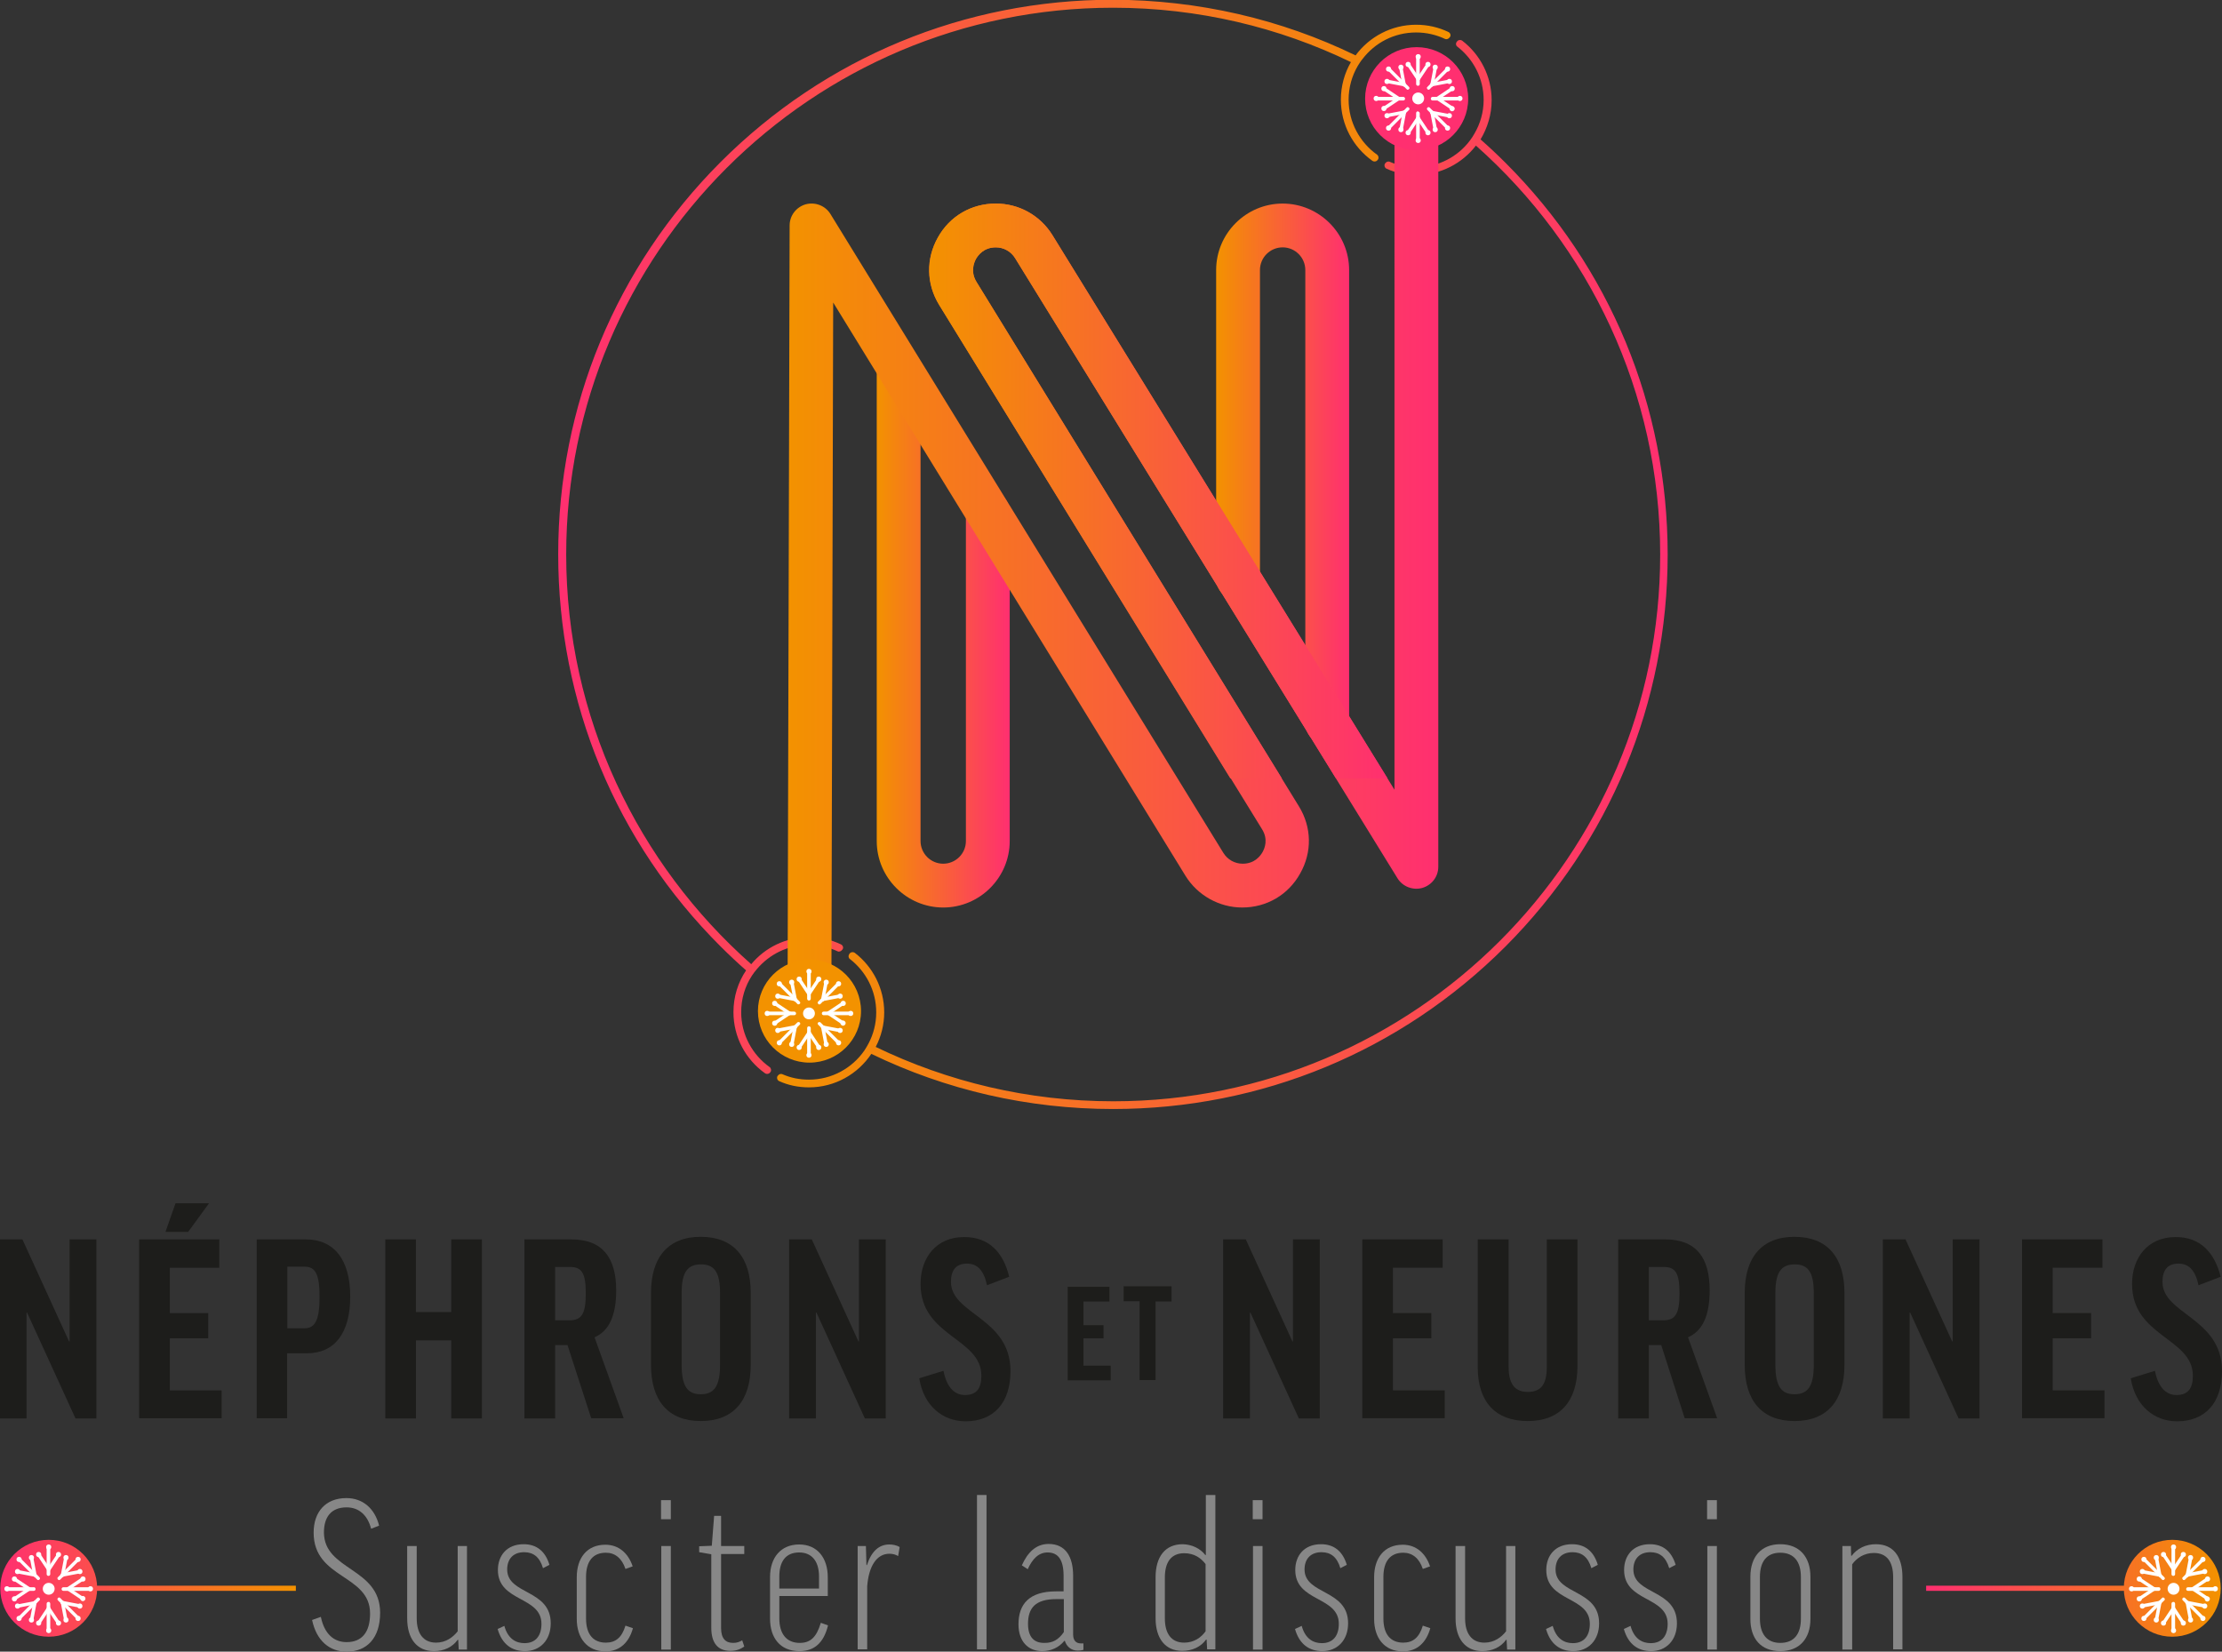 <?xml version="1.0" encoding="utf-8"?>
<!-- Generator: Adobe Illustrator 25.4.1, SVG Export Plug-In . SVG Version: 6.00 Build 0)  -->
<svg version="1.1" id="Layer_1" xmlns="http://www.w3.org/2000/svg" xmlns:xlink="http://www.w3.org/1999/xlink" x="0px" y="0px"
	 viewBox="0 0 862.2 641" style="enable-background:new 0 0 862.2 641;" xml:space="preserve">
<rect x="0" y="0" width="862.2" height="641" fill="#333333" stroke="none"/>
<style type="text/css">
	.st0{fill:#1D1D1B;}
	.st1{fill:#878787;}
	.st2{fill:url(#SVGID_1_);}
	.st3{fill:url(#SVGID_00000144333673629562073290000011911322608559294655_);}
	.st4{fill:url(#SVGID_00000069366045790244391010000009423247321911676072_);}
	.st5{fill:url(#SVGID_00000100341183150470109860000008449243725061623187_);}
	.st6{fill:url(#SVGID_00000102505628415959810030000012129524902506559374_);}
	.st7{fill:url(#SVGID_00000055693447840584905490000003210404829073956760_);}
	.st8{fill:#F39200;}
	.st9{fill:#FF2F70;}
	.st10{fill:#FFFFFF;}
	.st11{fill:url(#SVGID_00000173137167971037589550000004251453194480583559_);}
	.st12{fill:url(#SVGID_00000099639290312686852260000011294958064867246014_);}
	.st13{fill:url(#SVGID_00000038378385023194776020000016204472798514833306_);}
	.st14{fill:url(#SVGID_00000039831338459114485220000016365736430768069303_);}
</style>
<g>
	<path class="st0" d="M8.7,481l18.1,39.6H27V481h10.4v69.5h-8.1l-18.8-41.1h-0.2v41.1H0V481H8.7z"/>
	<path class="st0" d="M85.1,481v11H65.9v17.6h14.9v9.8H65.9v20.2H86v10.8H54V481H85.1z M81.1,467L73,478.1h-8.8l3.9-11.1H81.1z"/>
	<path class="st0" d="M135.9,503.2c0,14.1-6,22-16.8,22h-7.7v25.2H99.6V481h19C129.7,481,135.9,488.9,135.9,503.2z M111.5,515.5h6.7
		c4.1,0,5.8-3.3,5.8-12.2c0-9-1.7-11.7-5.8-11.7h-6.7V515.5z"/>
	<path class="st0" d="M161.4,481v28.2h13.7V481H187v69.5h-11.9v-30.3h-13.7v30.3h-11.9V481H161.4z"/>
	<path class="st0" d="M220.2,522h-4.8v28.5h-11.9V481h18.2c12.1,0,17.4,7.1,17.4,19.8c0,10-2.9,15.8-8.4,18.2l11.3,31.4h-12.6
		L220.2,522z M215.4,512.4h5.7c4.8,0,6.2-2.9,6.2-10.5c0-8.1-1.7-10.2-6.2-10.2h-5.7V512.4z"/>
	<path class="st0" d="M291.3,501.7v28c0,13.8-6.6,21.8-19.4,21.8c-12.7,0-19.3-8-19.3-21.8v-27.9c0-13.8,6.6-21.8,19.3-21.8
		C284.7,480,291.3,488,291.3,501.7z M279.4,501.8c0-8.2-2.3-11.1-7.4-11.1s-7.5,2.9-7.5,11v28c0,8.3,2.3,11.4,7.4,11.4
		c5.2,0,7.5-3.1,7.5-11.4V501.8z"/>
	<path class="st0" d="M315,481l18.1,39.6h0.2V481h10.4v69.5h-8.1l-18.8-41.1h-0.2v41.1h-10.4V481H315z"/>
	<path class="st0" d="M391.6,495.5l-8.6,3.3c-1.3-6-3.9-8.4-7.8-8.4c-4.2,0-6.2,2.5-6.2,7.1c0,12.6,23.1,13.9,23.1,34.6
		c0,12.5-6.7,19.5-17.4,19.5c-8.8,0-16.3-5.9-18-16.7l9.4-2.9c1.3,6.9,4.7,9.4,8.3,9.4c4.4,0,6.4-2.4,6.4-7.5
		c0-14.7-23.6-15.1-23.6-35.6c0-10.3,6.2-18.2,16.8-18.2C383.8,480,389.3,486.1,391.6,495.5z"/>
	<path class="st0" d="M430.5,499.3v5.8h-10.1v9.2h7.8v5.1h-7.8v10.6H431v5.7h-16.7v-36.3H430.5z"/>
	<path class="st0" d="M454.6,499.3v5.8h-6.2v30.5h-6.2V505H436v-5.8H454.6z"/>
	<path class="st0" d="M483.4,481l18.1,39.6h0.2V481h10.4v69.5h-8.1l-18.8-41.1h-0.2v41.1h-10.4V481H483.4z"/>
	<path class="st0" d="M559.8,481v11h-19.3v17.6h14.9v9.8h-14.9v20.2h20.1v10.8h-32V481H559.8z"/>
	<path class="st0" d="M612.1,481v49.1c0,13.9-6.9,21.4-19.3,21.4s-19.4-7.3-19.4-20.9V481h12v49.6c0,7.2,3,9.6,7.4,9.6
		c4.8,0,7.4-2.5,7.4-9.6V481H612.1z"/>
	<path class="st0" d="M644.6,522h-4.8v28.5h-11.9V481h18.2c12.1,0,17.3,7.1,17.3,19.8c0,10-2.9,15.8-8.4,18.2l11.3,31.4h-12.6
		L644.6,522z M639.8,512.4h5.7c4.8,0,6.2-2.9,6.2-10.5c0-8.1-1.7-10.2-6.2-10.2h-5.7V512.4z"/>
	<path class="st0" d="M715.7,501.7v28c0,13.8-6.6,21.8-19.4,21.8c-12.7,0-19.3-8-19.3-21.8v-27.9c0-13.8,6.6-21.8,19.3-21.8
		C709.1,480,715.7,488,715.7,501.7z M703.8,501.8c0-8.2-2.3-11.1-7.4-11.1s-7.5,2.9-7.5,11v28c0,8.3,2.3,11.4,7.4,11.4
		c5.2,0,7.5-3.1,7.5-11.4V501.8z"/>
	<path class="st0" d="M739.4,481l18.1,39.6h0.2V481h10.4v69.5h-8.1l-18.8-41.1h-0.2v41.1h-10.4V481H739.4z"/>
	<path class="st0" d="M815.8,481v11h-19.3v17.6h14.9v9.8h-14.9v20.2h20.1v10.8h-32V481H815.8z"/>
	<path class="st0" d="M861.7,495.5l-8.6,3.3c-1.3-6-3.9-8.4-7.8-8.4c-4.2,0-6.2,2.5-6.2,7.1c0,12.6,23.1,13.9,23.1,34.6
		c0,12.5-6.7,19.5-17.4,19.5c-8.8,0-16.3-5.9-18-16.7l9.4-2.9c1.3,6.9,4.7,9.4,8.3,9.4c4.4,0,6.4-2.4,6.4-7.5
		c0-14.7-23.6-15.1-23.6-35.6c0-10.3,6.2-18.2,16.8-18.2C853.8,480,859.3,486.1,861.7,495.5z"/>
</g>
<g>
	<path class="st1" d="M147.1,592.1l-3.1,1.2c-1.3-5.1-4.6-8.3-9.5-8.3c-6.2,0-8.8,4-8.8,9.7c0,14.9,21.8,13.6,21.8,31.2
		c0,9.8-5.1,15.1-13,15.1c-6.6,0-11.7-4.2-13.4-12.3l3.4-1.2c1.4,6.7,5.1,9.8,10,9.8c5.9,0,9.1-3.8,9.1-11.1
		c0-15.3-21.9-13.3-21.9-31.4c0-8,4.6-13.4,12.7-13.4C140.9,581.4,145.5,585.6,147.1,592.1z"/>
	<path class="st1" d="M177.6,600h3.6v40.2H178l-0.2-3.8h-0.2c-2,2.8-5.3,4.4-9.2,4.4c-6.7,0-10.4-4.9-10.4-12.7V600h3.7v28.1
		c0,5.9,2.6,9.4,7.5,9.4c3.8,0,6.6-2.1,8.4-4.4V600z"/>
	<path class="st1" d="M210.7,608.6c-1.3-4.4-3.8-6.2-7.3-6.2c-4.4,0-6.6,2.8-6.6,6.7c0,9.9,16.9,7.6,16.9,20.9
		c0,6.6-4.2,10.8-10,10.8c-5,0-8.9-2.6-10.6-8.6l2.6-1.2c1.4,5.1,4.6,6.7,7.8,6.7c4.4,0,6.6-2.9,6.6-7.5c0-10.8-16.9-8.4-16.9-20.9
		c0-5.5,3.4-10,10-10c5,0,8.4,2.7,10,8L210.7,608.6z"/>
	<path class="st1" d="M242.7,608.9c-1.4-4.2-4.1-6.3-7.6-6.3c-5,0-7.7,3.3-7.7,9.4v16.1c0,6.2,2.8,9.4,7.7,9.4c3.8,0,6.2-2,7.6-6.6
		l2.9,1c-1.5,5.4-5,9-10.6,9c-7.3,0-11.2-5.3-11.2-12.6v-16.2c0-7.4,3.9-12.6,11.1-12.6c5.2,0,8.9,3.3,10.6,8.4L242.7,608.9z"/>
	<path class="st1" d="M260.3,582.2v7.4h-3.8v-7.4H260.3z M260.3,600v40.2h-3.7V600H260.3z"/>
	<path class="st1" d="M288.8,603.1h-9v28.7c0,4.2,1.8,5.8,4.7,5.8c1.4,0,2.5-0.4,3.5-1l0.8,2.4c-1.4,1-3,1.7-5.4,1.7
		c-4.9,0-7.4-3.1-7.4-9v-28.5l-4.7-0.8v-2.3l4.9-0.2l0.9-11.6h2.7V600h9V603.1z"/>
	<path class="st1" d="M302.4,619.4v8.7c0,6.1,2.9,9.5,7.9,9.5c4.1,0,6.5-2.1,8.2-7.8l2.8,1c-1.7,6.9-5.4,10-11.1,10
		c-7.5,0-11.4-5.2-11.4-12.6v-16.2c0-7.5,4.2-12.6,11.3-12.6s11.1,5.3,11.1,12.7v7.3H302.4z M302.4,616.5h15.4v-4.7
		c0-5.9-2.8-9.3-7.7-9.3c-5.2,0-7.7,3.5-7.7,9.3V616.5z"/>
	<path class="st1" d="M348.5,603.9c-1-0.6-2.1-0.9-3.4-0.9c-4.9,0-8,4.8-8.6,12.6v24.5h-3.7V600h3.2l0.2,7.4h0.2
		c1.8-5.5,4.8-8,8.7-8c1.3,0,2.9,0.3,4,1L348.5,603.9z"/>
	<path class="st1" d="M382.8,580.2v59.9h-3.7v-59.9H382.8z"/>
	<path class="st1" d="M396.5,607.5c2.2-4.9,5.4-8.3,10.4-8.3c6.6,0,9.5,5,9.5,12.3v22.8c0,2.2,1,3.5,3,3.5h1v2.5
		c-0.6,0.2-1.4,0.3-2.2,0.3c-2.6,0-4.4-1.7-5-3.8h-0.2c-2.2,2.7-5.3,4-8.6,4c-5.5,0-9.2-3.8-9.2-10.4c0-7.9,4.2-12.8,14.6-12.8h2.9
		v-6.1c0-6.1-2.1-9-6.2-9c-3.5,0-5.9,2.5-7.7,6.5L396.5,607.5z M412.8,633.4v-12.8h-2.9c-8.2,0-11,3.5-11,9.6c0,5.3,2.5,7.4,6.2,7.4
		C408.5,637.7,410.8,636.3,412.8,633.4z"/>
	<path class="st1" d="M467.7,603.5h0.2v-23.3h3.7v59.9h-3.2l-0.2-3.8h-0.2c-2,2.8-5.3,4.4-9.3,4.4c-6.6,0-10.3-4.9-10.3-12.7v-15.9
		c0-7.9,3.7-12.8,10.5-12.8C462.5,599.4,465.7,600.9,467.7,603.5z M467.8,607c-1.8-2.3-4.3-4.2-8.3-4.2c-5,0-7.5,3.4-7.5,9.4v15.9
		c0,5.9,2.5,9.4,7.5,9.4c3.8,0,6.6-2,8.3-4.4V607z"/>
	<path class="st1" d="M489.9,582.2v7.4h-3.8v-7.4H489.9z M489.9,600v40.2h-3.7V600H489.9z"/>
	<path class="st1" d="M520.1,608.6c-1.3-4.4-3.8-6.2-7.3-6.2c-4.4,0-6.6,2.8-6.6,6.7c0,9.9,16.9,7.6,16.9,20.9
		c0,6.6-4.2,10.8-10,10.8c-5,0-8.9-2.6-10.6-8.6l2.6-1.2c1.4,5.1,4.6,6.7,7.8,6.7c4.4,0,6.6-2.9,6.6-7.5c0-10.8-16.9-8.4-16.9-20.9
		c0-5.5,3.4-10,10-10c5,0,8.4,2.7,10,8L520.1,608.6z"/>
	<path class="st1" d="M552.1,608.9c-1.4-4.2-4.1-6.3-7.6-6.3c-5,0-7.7,3.3-7.7,9.4v16.1c0,6.2,2.8,9.4,7.7,9.4c3.8,0,6.2-2,7.6-6.6
		l2.9,1c-1.5,5.4-5,9-10.6,9c-7.3,0-11.2-5.3-11.2-12.6v-16.2c0-7.4,3.9-12.6,11.1-12.6c5.2,0,8.9,3.3,10.6,8.4L552.1,608.9z"/>
	<path class="st1" d="M584.4,600h3.6v40.2h-3.2l-0.2-3.8h-0.2c-2,2.8-5.3,4.4-9.2,4.4c-6.7,0-10.4-4.9-10.4-12.7V600h3.7v28.1
		c0,5.9,2.6,9.4,7.5,9.4c3.8,0,6.6-2.1,8.4-4.4V600z"/>
	<path class="st1" d="M617.5,608.6c-1.3-4.4-3.8-6.2-7.3-6.2c-4.4,0-6.6,2.8-6.6,6.7c0,9.9,16.9,7.6,16.9,20.9
		c0,6.6-4.2,10.8-10,10.8c-5,0-8.9-2.6-10.6-8.6l2.6-1.2c1.4,5.1,4.6,6.7,7.8,6.7c4.4,0,6.6-2.9,6.6-7.5c0-10.8-16.9-8.4-16.9-20.9
		c0-5.5,3.4-10,10-10c5,0,8.4,2.7,10,8L617.5,608.6z"/>
	<path class="st1" d="M647.7,608.6c-1.3-4.4-3.8-6.2-7.3-6.2c-4.4,0-6.6,2.8-6.6,6.7c0,9.9,16.9,7.6,16.9,20.9
		c0,6.6-4.2,10.8-10,10.8c-5,0-8.9-2.6-10.6-8.6l2.6-1.2c1.4,5.1,4.6,6.7,7.8,6.7c4.4,0,6.6-2.9,6.6-7.5c0-10.8-16.9-8.4-16.9-20.9
		c0-5.5,3.4-10,10-10c5,0,8.4,2.7,10,8L647.7,608.6z"/>
	<path class="st1" d="M666.2,582.2v7.4h-3.8v-7.4H666.2z M666.2,600v40.2h-3.7V600H666.2z"/>
	<path class="st1" d="M702.5,628.3c0,7.6-4.2,12.5-11.7,12.5c-7.5,0-11.6-4.8-11.6-12.5v-16.4c0-7.6,4.1-12.6,11.6-12.6
		c7.5,0,11.7,5,11.7,12.6V628.3z M682.9,628.2c0,5.8,2.6,9.4,7.9,9.4c5.4,0,8-3.5,8-9.4V612c0-5.8-2.6-9.4-8-9.4
		c-5.4,0-7.9,3.6-7.9,9.4V628.2z"/>
	<path class="st1" d="M718.6,640.2h-3.7V600h3.3l0.1,3.8h0.2c2.1-2.8,5.4-4.5,9.4-4.5c6.7,0,10.3,4.7,10.3,12.7v28.1h-3.6v-28
		c0-6.2-2.6-9.4-7.5-9.4c-3.8,0-6.7,2-8.4,4.4V640.2z"/>
</g>
<g>
	<linearGradient id="SVGID_1_" gradientUnits="userSpaceOnUse" x1="301.477" y1="222.887" x2="647.106" y2="222.887">
		<stop  offset="0" style="stop-color:#F39200"/>
		<stop  offset="1" style="stop-color:#FF2F70"/>
	</linearGradient>
	<path class="st2" d="M647.1,215.2c0,57.5-22.4,111.5-63,152.2c-40.6,40.6-94.7,63-152.2,63c-33,0-64.9-7.4-93.8-21.4
		c-5.2,7.8-14.1,13-24.2,13c-4.1,0-8-0.8-11.5-2.4c-0.8-0.3-1.1-1.3-0.7-2l0.1-0.1c0.4-0.6,1.1-0.9,1.8-0.6
		c3.2,1.4,6.6,2.1,10.3,2.1c8.9,0,16.8-4.5,21.5-11.3c0.6-0.9,1.1-1.8,1.6-2.7c1.9-3.6,3-7.7,3-12.1c0-8.4-4-15.9-10.2-20.7
		c-0.6-0.4-0.7-1.2-0.3-1.9l0.1-0.1c0.4-0.7,1.4-0.9,2.1-0.4c6.9,5.3,11.4,13.7,11.4,23.1c0,4.8-1.2,9.4-3.3,13.4
		c27.9,13.5,59.2,21.1,92.2,21.1c117,0,212.2-95.2,212.2-212.2c0-63.1-27.7-119.8-71.5-158.7c-5.3,6.9-13.7,11.4-23.1,11.4
		c-4.1,0-8-0.8-11.5-2.4c-0.8-0.3-1.1-1.3-0.7-2l0.1-0.1c0.4-0.6,1.1-0.9,1.8-0.6c3.2,1.4,6.6,2.1,10.3,2.1
		c8.5,0,16.1-4.1,20.8-10.4c0.6-0.8,1.2-1.7,1.7-2.6c2.3-3.9,3.6-8.4,3.6-13.1c0-8.4-4-15.9-10.2-20.7c-0.6-0.4-0.7-1.2-0.3-1.8
		l0.1-0.1c0.4-0.7,1.4-0.9,2.1-0.4c6.9,5.3,11.4,13.7,11.4,23.1c0,5.5-1.6,10.7-4.3,15.2c3.3,2.9,6.6,6,9.7,9.1
		C624.7,103.7,647.1,157.7,647.1,215.2z"/>
	
		<linearGradient id="SVGID_00000054250259590152277780000005555061607314489753_" gradientUnits="userSpaceOnUse" x1="216.696" y1="208.432" x2="562.826" y2="208.432">
		<stop  offset="0" style="stop-color:#FF2F70"/>
		<stop  offset="1" style="stop-color:#F39200"/>
	</linearGradient>
	<path style="fill:url(#SVGID_00000054250259590152277780000005555061607314489753_);" d="M562.6,14.4l-0.1,0.1
		c-0.4,0.6-1.2,0.9-1.8,0.6c-3.4-1.6-7.2-2.5-11.2-2.5c-8.5,0-16,4-20.8,10.3c-0.7,0.8-1.2,1.7-1.8,2.6c-2.3,3.9-3.6,8.4-3.6,13.2
		c0,8.8,4.4,16.6,11,21.3c0.6,0.4,0.8,1.3,0.4,1.9l-0.1,0.1c-0.4,0.7-1.4,0.9-2.1,0.4c-7.4-5.3-12.2-13.9-12.2-23.7
		c0-5.3,1.4-10.3,3.9-14.6C496.3,10.6,465,3,431.9,3c-117,0-212.2,95.2-212.2,212.2c0,63.2,27.8,120.1,71.8,159
		c5.3-6.4,13.4-10.5,22.3-10.5c4.5,0,8.7,1,12.5,2.8c0.8,0.4,1.1,1.3,0.6,2l-0.1,0.1c-0.4,0.6-1.2,0.9-1.8,0.6
		c-3.4-1.6-7.2-2.5-11.2-2.5c-8.1,0-15.3,3.7-20.1,9.4c-0.7,0.8-1.3,1.6-1.9,2.5c-2.7,4.1-4.2,9-4.2,14.2c0,8.8,4.4,16.6,11,21.3
		c0.6,0.4,0.8,1.3,0.4,1.9l-0.1,0.1c-0.4,0.7-1.4,0.9-2.1,0.4c-7.4-5.3-12.2-13.9-12.2-23.7c0-6,1.8-11.6,4.9-16.2
		c-3.4-3-6.7-6.1-9.9-9.3c-40.7-40.6-63-94.7-63-152.2c0-57.5,22.4-111.5,63-152.2c40.6-40.6,94.7-63,152.2-63
		C465,0,497,7.4,526,21.5c5.3-7.2,13.9-11.9,23.5-11.9c4.5,0,8.7,1,12.5,2.8C562.8,12.8,563.1,13.7,562.6,14.4z"/>
	
		<linearGradient id="SVGID_00000104696628110193722120000008682924236545089194_" gradientUnits="userSpaceOnUse" x1="340.169" y1="243.869" x2="391.784" y2="243.869">
		<stop  offset="0" style="stop-color:#F39200"/>
		<stop  offset="1" style="stop-color:#FF2F70"/>
	</linearGradient>
	<path style="fill:url(#SVGID_00000104696628110193722120000008682924236545089194_);" d="M366,352.2c-14.2,0-25.8-11.6-25.8-25.8
		V144c0-4.7,3.8-8.5,8.5-8.5c4.7,0,8.5,3.8,8.5,8.5v182.4c0,4.8,3.9,8.8,8.8,8.8c4.8,0,8.8-3.9,8.8-8.8V198.8c0-4.7,3.8-8.5,8.5-8.5
		c4.7,0,8.5,3.8,8.5,8.5v127.6C391.8,340.6,380.2,352.2,366,352.2z"/>
	
		<linearGradient id="SVGID_00000082363274831646081340000000638965279030064523_" gradientUnits="userSpaceOnUse" x1="471.941" y1="184.043" x2="523.555" y2="184.043">
		<stop  offset="0" style="stop-color:#F39200"/>
		<stop  offset="1" style="stop-color:#FF2F70"/>
	</linearGradient>
	<path style="fill:url(#SVGID_00000082363274831646081340000000638965279030064523_);" d="M515,289.1c-4.7,0-8.5-3.8-8.5-8.5V104.8
		c0-4.8-3.9-8.8-8.8-8.8c-4.8,0-8.8,3.9-8.8,8.8v119.7c0,4.7-3.8,8.5-8.5,8.5c-4.7,0-8.5-3.8-8.5-8.5V104.8
		c0-14.2,11.6-25.8,25.8-25.8c14.2,0,25.8,11.6,25.8,25.8v175.8C523.6,285.3,519.7,289.1,515,289.1z"/>
	
		<linearGradient id="SVGID_00000067207128060890241330000004014899630455876483_" gradientUnits="userSpaceOnUse" x1="305.598" y1="214.912" x2="558.151" y2="214.912">
		<stop  offset="0" style="stop-color:#F39200"/>
		<stop  offset="1" style="stop-color:#FF2F70"/>
	</linearGradient>
	<path style="fill:url(#SVGID_00000067207128060890241330000004014899630455876483_);" d="M549.6,34.8c4.7,0,8.5,3.8,8.5,8.5v293.1
		c0,3.8-2.5,7.1-6.2,8.2c-3.7,1-7.6-0.5-9.6-3.7L393.9,100.2c-1.6-2.6-4.4-4.2-7.5-4.2c-4.7,0-6.9,3.1-7.7,4.5
		c-0.8,1.4-2.3,4.9,0.2,8.9l125.1,203.5c5,8.1,5.2,17.8,0.5,26.1c-4.6,8.3-13,13.2-22.5,13.2c-8.9,0-17.3-4.7-22-12.3L323.3,117.4
		l-0.7,269.1c0,4.7-3.8,8.5-8.5,8.5h0c-4.7,0-8.5-3.8-8.5-8.5l0.8-299c0-3.8,2.5-7.1,6.2-8.2c3.7-1,7.6,0.5,9.6,3.7l152.5,248
		c1.6,2.6,4.4,4.2,7.5,4.2c4.7,0,6.9-3.1,7.7-4.5c0.8-1.4,2.3-4.9-0.2-8.9L364.4,118.3c-5-8.1-5.2-17.8-0.5-26.1
		c4.6-8.3,13-13.2,22.5-13.2c9,0,17.2,4.6,22,12.3l132.7,215.2V43.4C541.1,38.7,544.9,34.8,549.6,34.8L549.6,34.8z"/>
	
		<linearGradient id="SVGID_00000080900048390148842820000000421325534873077168_" gradientUnits="userSpaceOnUse" x1="360.552" y1="190.527" x2="538.44" y2="190.527">
		<stop  offset="0" style="stop-color:#F39200"/>
		<stop  offset="1" style="stop-color:#FF2F70"/>
	</linearGradient>
	<path style="fill:url(#SVGID_00000080900048390148842820000000421325534873077168_);" d="M477.4,302.1h20L378.9,109.4
		c-2.4-4-0.9-7.5-0.2-8.9c0.8-1.4,3-4.5,7.7-4.5c3.1,0,5.9,1.6,7.5,4.2l124.5,201.9h20l-130-210.8c-4.7-7.7-13-12.3-22-12.3
		c-9.5,0-17.9,4.9-22.5,13.2c-4.6,8.3-4.4,18,0.5,26.1L477.4,302.1z"/>
	<circle class="st8" cx="314.1" cy="392.4" r="20"/>
	<circle class="st9" cx="549.7" cy="38.3" r="20"/>
	<g>
		<circle class="st10" cx="550.3" cy="38.2" r="2.3"/>
	</g>
	<g>
		<g>
			<g>
				<path class="st10" d="M545.4,43.1c0.2,0.2,0.2,0.4,0.2,0.6l-1.3,6.8c-0.1,0.4-0.4,0.6-0.8,0.5c-0.4-0.1-0.6-0.4-0.5-0.8l1.3-6.8
					c0.1-0.4,0.4-0.6,0.8-0.5C545.2,43,545.3,43,545.4,43.1z"/>
			</g>
			<g>
				<path class="st10" d="M545.4,43.1c0.1,0.1,0.2,0.2,0.2,0.3c0.1,0.4-0.2,0.7-0.5,0.8l-6.8,1.3c-0.4,0.1-0.7-0.2-0.8-0.5
					c-0.1-0.4,0.2-0.7,0.5-0.8l6.8-1.3C545,42.9,545.2,43,545.4,43.1z"/>
			</g>
		</g>
		<g>
			<path class="st10" d="M546.7,41.8c0.3,0.3,0.3,0.7,0,0.9l-7.4,7.4c-0.3,0.3-0.7,0.3-0.9,0c-0.3-0.3-0.3-0.7,0-0.9l7.4-7.4
				C546,41.5,546.4,41.5,546.7,41.8z"/>
		</g>
		<g>
			<circle class="st10" cx="538.2" cy="44.9" r="1"/>
		</g>
		<g>
			<circle class="st10" cx="543.6" cy="50.3" r="1"/>
		</g>
		<g>
			<circle class="st10" cx="538.8" cy="49.7" r="1"/>
		</g>
		<g>
			<g>
				<g>
					<path class="st10" d="M543.2,37.8c0,0,0.1,0.1,0.1,0.1c0.2,0.3,0.1,0.7-0.2,0.9l-5.7,3.8c-0.3,0.2-0.7,0.1-0.9-0.2
						c-0.2-0.3-0.1-0.7,0.2-0.9l5.7-3.8C542.6,37.5,543,37.6,543.2,37.8z"/>
				</g>
				<g>
					<path class="st10" d="M543.2,37.8c0.2,0.2,0.3,0.6,0.1,0.8c-0.2,0.3-0.6,0.4-0.9,0.2l-5.7-3.8c-0.3-0.2-0.4-0.6-0.2-0.9
						s0.6-0.4,0.9-0.2l5.7,3.8C543.1,37.7,543.1,37.7,543.2,37.8z"/>
				</g>
			</g>
			<g>
				<path class="st10" d="M545,37.8c0.1,0.1,0.2,0.3,0.2,0.5c0,0.4-0.3,0.7-0.7,0.7l-10.5,0c-0.4,0-0.7-0.3-0.7-0.7
					c0-0.4,0.3-0.7,0.7-0.7l10.5,0C544.7,37.6,544.9,37.7,545,37.8z"/>
			</g>
			<g>
				<circle class="st10" cx="537" cy="34.4" r="1"/>
			</g>
			<g>
				<circle class="st10" cx="537" cy="42.1" r="1"/>
			</g>
			<g>
				<circle class="st10" cx="534" cy="38.2" r="1"/>
			</g>
		</g>
		<g>
			<g>
				<g>
					<path class="st10" d="M545.4,32.4c0.2,0.2,0.2,0.4,0.2,0.6c-0.1,0.4-0.4,0.6-0.8,0.5l-6.8-1.3c-0.4-0.1-0.6-0.4-0.5-0.8
						c0.1-0.4,0.4-0.6,0.8-0.5l6.8,1.3C545.2,32.3,545.3,32.3,545.4,32.4z"/>
				</g>
				<g>
					<path class="st10" d="M544,25.7c0.1,0.1,0.2,0.2,0.2,0.3l1.3,6.8c0.1,0.4-0.2,0.7-0.5,0.8c-0.4,0.1-0.7-0.2-0.8-0.5l-1.3-6.8
						c-0.1-0.4,0.2-0.7,0.5-0.8C543.7,25.4,543.9,25.5,544,25.7z"/>
				</g>
			</g>
			<g>
				<path class="st10" d="M539.3,26.3l7.4,7.4c0.3,0.3,0.3,0.7,0,0.9c-0.3,0.3-0.7,0.3-0.9,0l-7.4-7.4c-0.3-0.3-0.3-0.7,0-0.9
					C538.6,26.1,539,26.1,539.3,26.3z"/>
			</g>
			<g>
				<circle class="st10" cx="543.6" cy="26.1" r="1"/>
			</g>
			<g>
				<circle class="st10" cx="538.2" cy="31.6" r="1"/>
			</g>
			<g>
				<circle class="st10" cx="538.8" cy="26.8" r="1"/>
			</g>
		</g>
		<g>
			<g>
				<g>
					<path class="st10" d="M546.9,24.5c0,0,0.1,0.1,0.1,0.1l3.8,5.7c0.2,0.3,0.1,0.7-0.2,0.9c-0.3,0.2-0.7,0.1-0.9-0.2l-3.8-5.7
						c-0.2-0.3-0.1-0.7,0.2-0.9C546.3,24.2,546.7,24.3,546.9,24.5z"/>
				</g>
				<g>
					<path class="st10" d="M554.6,24.5c0.2,0.2,0.3,0.6,0.1,0.8l-3.8,5.7c-0.2,0.3-0.6,0.4-0.9,0.2c-0.3-0.2-0.4-0.6-0.2-0.9
						l3.8-5.7c0.2-0.3,0.6-0.4,0.9-0.2C554.5,24.4,554.5,24.5,554.6,24.5z"/>
				</g>
			</g>
			<g>
				<path class="st10" d="M550.7,21.6c0.1,0.1,0.2,0.3,0.2,0.5v10.5c0,0.4-0.3,0.7-0.7,0.7c-0.4,0-0.7-0.3-0.7-0.7V22
					c0-0.4,0.3-0.7,0.7-0.7C550.4,21.4,550.6,21.4,550.7,21.6z"/>
			</g>
			<g>
				<circle class="st10" cx="554.1" cy="25" r="1"/>
			</g>
			<g>
				<circle class="st10" cx="546.4" cy="25" r="1"/>
			</g>
			<g>
				<circle class="st10" cx="550.3" cy="22" r="1"/>
			</g>
		</g>
		<g>
			<g>
				<g>
					<path class="st10" d="M557.4,25.7c0.2,0.2,0.2,0.4,0.2,0.6l-1.3,6.8c-0.1,0.4-0.4,0.6-0.8,0.5c-0.4-0.1-0.6-0.4-0.5-0.8
						l1.3-6.8c0.1-0.4,0.4-0.6,0.8-0.5C557.2,25.5,557.3,25.6,557.4,25.7z"/>
				</g>
				<g>
					<path class="st10" d="M562.8,31.1c0.1,0.1,0.2,0.2,0.2,0.3c0.1,0.4-0.2,0.7-0.5,0.8l-6.8,1.3c-0.4,0.1-0.7-0.2-0.8-0.5
						c-0.1-0.4,0.2-0.7,0.5-0.8l6.8-1.3C562.4,30.9,562.7,30.9,562.8,31.1z"/>
				</g>
			</g>
			<g>
				<path class="st10" d="M562.2,26.3c0.3,0.3,0.3,0.7,0,0.9l-7.4,7.4c-0.3,0.3-0.7,0.3-0.9,0c-0.3-0.3-0.3-0.7,0-0.9l7.4-7.4
					C561.5,26.1,561.9,26.1,562.2,26.3z"/>
			</g>
			<g>
				<circle class="st10" cx="562.4" cy="31.6" r="1"/>
			</g>
			<g>
				<circle class="st10" cx="556.9" cy="26.1" r="1"/>
			</g>
			<g>
				<circle class="st10" cx="561.7" cy="26.8" r="1"/>
			</g>
		</g>
		<g>
			<g>
				<g>
					<path class="st10" d="M564,33.9c0,0,0.1,0.1,0.1,0.1c0.2,0.3,0.1,0.7-0.2,0.9l-5.7,3.8c-0.3,0.2-0.7,0.1-0.9-0.2
						c-0.2-0.3-0.1-0.7,0.2-0.9l5.7-3.8C563.4,33.7,563.8,33.7,564,33.9z"/>
				</g>
				<g>
					<path class="st10" d="M564,41.6c0.2,0.2,0.3,0.6,0.1,0.8c-0.2,0.3-0.6,0.4-0.9,0.2l-5.7-3.8c-0.3-0.2-0.4-0.6-0.2-0.9
						c0.2-0.3,0.6-0.4,0.9-0.2l5.7,3.8C563.9,41.5,564,41.6,564,41.6z"/>
				</g>
			</g>
			<g>
				<path class="st10" d="M566.9,37.8c0.1,0.1,0.2,0.3,0.2,0.5c0,0.4-0.3,0.7-0.7,0.7l-10.5,0c-0.4,0-0.7-0.3-0.7-0.7
					c0-0.4,0.3-0.7,0.7-0.7l10.5,0C566.7,37.6,566.8,37.7,566.9,37.8z"/>
			</g>
			<g>
				<ellipse transform="matrix(0.707 -0.707 0.707 0.707 135.303 410.803)" class="st10" cx="563.5" cy="42.1" rx="1" ry="1"/>
			</g>
			<g>
				<circle class="st10" cx="563.5" cy="34.4" r="1"/>
			</g>
			<g>
				<circle class="st10" cx="566.5" cy="38.2" r="1"/>
			</g>
		</g>
		<g>
			<g>
				<g>
					<path class="st10" d="M562.8,44.5c0.2,0.2,0.2,0.4,0.2,0.6c-0.1,0.4-0.4,0.6-0.8,0.5l-6.8-1.3c-0.4-0.1-0.6-0.4-0.5-0.8
						c0.1-0.4,0.4-0.6,0.8-0.5l6.8,1.3C562.6,44.3,562.7,44.4,562.8,44.5z"/>
				</g>
				<g>
					<path class="st10" d="M556.1,43.1c0.1,0.1,0.2,0.2,0.2,0.3l1.3,6.8c0.1,0.4-0.2,0.7-0.5,0.8c-0.4,0.1-0.7-0.2-0.8-0.5l-1.3-6.8
						c-0.1-0.4,0.2-0.7,0.5-0.8C555.7,42.9,555.9,43,556.1,43.1z"/>
				</g>
			</g>
			<g>
				<path class="st10" d="M554.8,41.8l7.4,7.4c0.3,0.3,0.3,0.7,0,0.9c-0.3,0.3-0.7,0.3-0.9,0l-7.4-7.4c-0.3-0.3-0.3-0.7,0-0.9
					C554.1,41.5,554.5,41.5,554.8,41.8z"/>
			</g>
			<g>
				<circle class="st10" cx="556.9" cy="50.3" r="1"/>
			</g>
			<g>
				<circle class="st10" cx="562.4" cy="44.9" r="1"/>
			</g>
			<g>
				<circle class="st10" cx="561.7" cy="49.7" r="1"/>
			</g>
		</g>
		<g>
			<g>
				<g>
					<path class="st10" d="M550.7,45.3c0,0,0.1,0.1,0.1,0.1l3.8,5.7c0.2,0.3,0.1,0.7-0.2,0.9c-0.3,0.2-0.7,0.1-0.9-0.2l-3.8-5.7
						c-0.2-0.3-0.1-0.7,0.2-0.9C550.2,45.1,550.5,45.1,550.7,45.3z"/>
				</g>
				<g>
					<path class="st10" d="M550.7,45.3c0.2,0.2,0.3,0.6,0.1,0.8l-3.8,5.7c-0.2,0.3-0.6,0.4-0.9,0.2c-0.3-0.2-0.4-0.6-0.2-0.9
						l3.8-5.7c0.2-0.3,0.6-0.4,0.9-0.2C550.7,45.3,550.7,45.3,550.7,45.3z"/>
				</g>
			</g>
			<g>
				<path class="st10" d="M550.7,43.5c0.1,0.1,0.2,0.3,0.2,0.5v10.5c0,0.4-0.3,0.7-0.7,0.7c-0.4,0-0.7-0.3-0.7-0.7V43.9
					c0-0.4,0.3-0.7,0.7-0.7C550.4,43.3,550.6,43.4,550.7,43.5z"/>
			</g>
			<g>
				<circle class="st10" cx="546.4" cy="51.5" r="1"/>
			</g>
			<g>
				<circle class="st10" cx="554.1" cy="51.5" r="1"/>
			</g>
			<g>
				<circle class="st10" cx="550.3" cy="54.5" r="1"/>
			</g>
		</g>
	</g>
	<g>
		<circle class="st10" cx="313.9" cy="393.3" r="2.3"/>
	</g>
	<g>
		<g>
			<g>
				<path class="st10" d="M309,398.1c0.2,0.2,0.2,0.4,0.2,0.6l-1.3,6.8c-0.1,0.4-0.4,0.6-0.8,0.5c-0.4-0.1-0.6-0.4-0.5-0.8l1.3-6.8
					c0.1-0.4,0.4-0.6,0.8-0.5C308.8,398,308.9,398,309,398.1z"/>
			</g>
			<g>
				<path class="st10" d="M309,398.1c0.1,0.1,0.2,0.2,0.2,0.3c0.1,0.4-0.2,0.7-0.5,0.8l-6.8,1.3c-0.4,0.1-0.7-0.2-0.8-0.5
					c-0.1-0.4,0.2-0.7,0.5-0.8l6.8-1.3C308.6,397.9,308.9,398,309,398.1z"/>
			</g>
		</g>
		<g>
			<path class="st10" d="M310.3,396.8c0.3,0.3,0.3,0.7,0,0.9l-7.4,7.4c-0.3,0.3-0.7,0.3-0.9,0c-0.3-0.3-0.3-0.7,0-0.9l7.4-7.4
				C309.6,396.6,310.1,396.6,310.3,396.8z"/>
		</g>
		<g>
			<circle class="st10" cx="301.8" cy="399.9" r="1"/>
		</g>
		<g>
			<circle class="st10" cx="307.2" cy="405.3" r="1"/>
		</g>
		<g>
			<circle class="st10" cx="302.4" cy="404.7" r="1"/>
		</g>
		<g>
			<g>
				<g>
					<path class="st10" d="M306.8,392.8c0,0,0.1,0.1,0.1,0.1c0.2,0.3,0.1,0.7-0.2,0.9l-5.7,3.8c-0.3,0.2-0.7,0.1-0.9-0.2
						c-0.2-0.3-0.1-0.7,0.2-0.9l5.7-3.8C306.2,392.5,306.6,392.6,306.8,392.8z"/>
				</g>
				<g>
					<path class="st10" d="M306.8,392.8c0.2,0.2,0.3,0.6,0.1,0.8c-0.2,0.3-0.6,0.4-0.9,0.2l-5.7-3.8c-0.3-0.2-0.4-0.6-0.2-0.9
						c0.2-0.3,0.6-0.4,0.9-0.2l5.7,3.8C306.7,392.7,306.8,392.7,306.8,392.8z"/>
				</g>
			</g>
			<g>
				<path class="st10" d="M308.7,392.8c0.1,0.1,0.2,0.3,0.2,0.5c0,0.4-0.3,0.7-0.7,0.7l-10.5,0c-0.4,0-0.7-0.3-0.7-0.7
					c0-0.4,0.3-0.7,0.7-0.7l10.5,0C308.4,392.6,308.5,392.7,308.7,392.8z"/>
			</g>
			<g>
				<circle class="st10" cx="300.6" cy="389.4" r="1"/>
			</g>
			<g>
				<circle class="st10" cx="300.6" cy="397.1" r="1"/>
			</g>
			<g>
				<circle class="st10" cx="297.7" cy="393.3" r="1"/>
			</g>
		</g>
		<g>
			<g>
				<g>
					<path class="st10" d="M309,387.4c0.2,0.2,0.2,0.4,0.2,0.6c-0.1,0.4-0.4,0.6-0.8,0.5l-6.8-1.3c-0.4-0.1-0.6-0.4-0.5-0.8
						c0.1-0.4,0.4-0.6,0.8-0.5l6.8,1.3C308.8,387.3,308.9,387.3,309,387.4z"/>
				</g>
				<g>
					<path class="st10" d="M307.7,380.7c0.1,0.1,0.2,0.2,0.2,0.3l1.3,6.8c0.1,0.4-0.2,0.7-0.5,0.8c-0.4,0.1-0.7-0.2-0.8-0.5
						l-1.3-6.8c-0.1-0.4,0.2-0.7,0.5-0.8C307.3,380.5,307.5,380.5,307.7,380.7z"/>
				</g>
			</g>
			<g>
				<path class="st10" d="M302.9,381.3l7.4,7.4c0.3,0.3,0.3,0.7,0,0.9s-0.7,0.3-0.9,0l-7.4-7.4c-0.3-0.3-0.3-0.7,0-0.9
					S302.6,381.1,302.9,381.3z"/>
			</g>
			<g>
				<circle class="st10" cx="307.2" cy="381.2" r="1"/>
			</g>
			<g>
				<circle class="st10" cx="301.8" cy="386.6" r="1"/>
			</g>
			<g>
				<circle class="st10" cx="302.4" cy="381.8" r="1"/>
			</g>
		</g>
		<g>
			<g>
				<g>
					<path class="st10" d="M310.5,379.5c0,0,0.1,0.1,0.1,0.1l3.8,5.7c0.2,0.3,0.1,0.7-0.2,0.9c-0.3,0.2-0.7,0.1-0.9-0.2l-3.8-5.7
						c-0.2-0.3-0.1-0.7,0.2-0.9C310,379.2,310.3,379.3,310.5,379.5z"/>
				</g>
				<g>
					<path class="st10" d="M318.2,379.5c0.2,0.2,0.3,0.6,0.1,0.8l-3.8,5.7c-0.2,0.3-0.6,0.4-0.9,0.2c-0.3-0.2-0.4-0.6-0.2-0.9
						l3.8-5.7c0.2-0.3,0.6-0.4,0.9-0.2C318.1,379.4,318.2,379.5,318.2,379.5z"/>
				</g>
			</g>
			<g>
				<path class="st10" d="M314.4,376.6c0.1,0.1,0.2,0.3,0.2,0.5v10.5c0,0.4-0.3,0.7-0.7,0.7c-0.4,0-0.7-0.3-0.7-0.7V377
					c0-0.4,0.3-0.7,0.7-0.7C314.1,376.4,314.2,376.4,314.4,376.6z"/>
			</g>
			<g>
				<circle class="st10" cx="317.7" cy="380" r="1"/>
			</g>
			<g>
				<circle class="st10" cx="310.1" cy="380" r="1"/>
			</g>
			<g>
				<circle class="st10" cx="313.9" cy="377" r="1"/>
			</g>
		</g>
		<g>
			<g>
				<g>
					<path class="st10" d="M321,380.7c0.2,0.2,0.2,0.4,0.2,0.6l-1.3,6.8c-0.1,0.4-0.4,0.6-0.8,0.5c-0.4-0.1-0.6-0.4-0.5-0.8l1.3-6.8
						c0.1-0.4,0.4-0.6,0.8-0.5C320.8,380.5,321,380.6,321,380.7z"/>
				</g>
				<g>
					<path class="st10" d="M326.5,386.1c0.1,0.1,0.2,0.2,0.2,0.3c0.1,0.4-0.2,0.7-0.5,0.8l-6.8,1.3c-0.4,0.1-0.7-0.2-0.8-0.5
						c-0.1-0.4,0.2-0.7,0.5-0.8l6.8-1.3C326.1,385.9,326.3,385.9,326.5,386.1z"/>
				</g>
			</g>
			<g>
				<path class="st10" d="M325.8,381.3c0.3,0.3,0.3,0.7,0,0.9l-7.4,7.4c-0.3,0.3-0.7,0.3-0.9,0c-0.3-0.3-0.3-0.7,0-0.9l7.4-7.4
					C325.1,381.1,325.6,381.1,325.8,381.3z"/>
			</g>
			<g>
				<circle class="st10" cx="326" cy="386.6" r="1"/>
			</g>
			<g>
				<circle class="st10" cx="320.6" cy="381.2" r="1"/>
			</g>
			<g>
				<circle class="st10" cx="325.4" cy="381.8" r="1"/>
			</g>
		</g>
		<g>
			<g>
				<g>
					<path class="st10" d="M327.6,388.9c0,0,0.1,0.1,0.1,0.1c0.2,0.3,0.1,0.7-0.2,0.9l-5.7,3.8c-0.3,0.2-0.7,0.1-0.9-0.2
						c-0.2-0.3-0.1-0.7,0.2-0.9l5.7-3.8C327.1,388.7,327.4,388.7,327.6,388.9z"/>
				</g>
				<g>
					<path class="st10" d="M327.6,396.6c0.2,0.2,0.3,0.6,0.1,0.8c-0.2,0.3-0.6,0.4-0.9,0.2l-5.7-3.8c-0.3-0.2-0.4-0.6-0.2-0.9
						c0.2-0.3,0.6-0.4,0.9-0.2l5.7,3.8C327.6,396.6,327.6,396.6,327.6,396.6z"/>
				</g>
			</g>
			<g>
				<path class="st10" d="M330.6,392.8c0.1,0.1,0.2,0.3,0.2,0.5c0,0.4-0.3,0.7-0.7,0.7l-10.5,0c-0.4,0-0.7-0.3-0.7-0.7
					c0-0.4,0.3-0.7,0.7-0.7l10.5,0C330.3,392.6,330.5,392.7,330.6,392.8z"/>
			</g>
			<g>
				
					<ellipse transform="matrix(0.707 -0.707 0.707 0.707 -184.953 347.645)" class="st10" cx="327.2" cy="397.1" rx="1" ry="1"/>
			</g>
			<g>
				<circle class="st10" cx="327.2" cy="389.4" r="1"/>
			</g>
			<g>
				<circle class="st10" cx="330.1" cy="393.3" r="1"/>
			</g>
		</g>
		<g>
			<g>
				<g>
					<path class="st10" d="M326.5,399.5c0.2,0.2,0.2,0.4,0.2,0.6c-0.1,0.4-0.4,0.6-0.8,0.5l-6.8-1.3c-0.4-0.1-0.6-0.4-0.5-0.8
						c0.1-0.4,0.4-0.6,0.8-0.5l6.8,1.3C326.3,399.3,326.4,399.4,326.5,399.5z"/>
				</g>
				<g>
					<path class="st10" d="M319.7,398.1c0.1,0.1,0.2,0.2,0.2,0.3l1.3,6.8c0.1,0.4-0.2,0.7-0.5,0.8c-0.4,0.1-0.7-0.2-0.8-0.5
						l-1.3-6.8c-0.1-0.4,0.2-0.7,0.5-0.8C319.3,397.9,319.5,398,319.7,398.1z"/>
				</g>
			</g>
			<g>
				<path class="st10" d="M318.4,396.8l7.4,7.4c0.3,0.3,0.3,0.7,0,0.9s-0.7,0.3-0.9,0l-7.4-7.4c-0.3-0.3-0.3-0.7,0-0.9
					C317.7,396.6,318.1,396.6,318.4,396.8z"/>
			</g>
			<g>
				<circle class="st10" cx="320.6" cy="405.3" r="1"/>
			</g>
			<g>
				<circle class="st10" cx="326" cy="399.9" r="1"/>
			</g>
			<g>
				<circle class="st10" cx="325.4" cy="404.7" r="1"/>
			</g>
		</g>
		<g>
			<g>
				<g>
					<path class="st10" d="M314.4,400.3c0,0,0.1,0.1,0.1,0.1l3.8,5.7c0.2,0.3,0.1,0.7-0.2,0.9c-0.3,0.2-0.7,0.1-0.9-0.2l-3.8-5.7
						c-0.2-0.3-0.1-0.7,0.2-0.9C313.8,400.1,314.1,400.1,314.4,400.3z"/>
				</g>
				<g>
					<path class="st10" d="M314.4,400.3c0.2,0.2,0.3,0.6,0.1,0.8l-3.8,5.7c-0.2,0.3-0.6,0.4-0.9,0.2c-0.3-0.2-0.4-0.6-0.2-0.9
						l3.8-5.7c0.2-0.3,0.6-0.4,0.9-0.2C314.3,400.3,314.3,400.3,314.4,400.3z"/>
				</g>
			</g>
			<g>
				<path class="st10" d="M314.4,398.5c0.1,0.1,0.2,0.3,0.2,0.5l0,10.5c0,0.4-0.3,0.7-0.7,0.7c-0.4,0-0.7-0.3-0.7-0.7l0-10.5
					c0-0.4,0.3-0.7,0.7-0.7C314.1,398.3,314.2,398.4,314.4,398.5z"/>
			</g>
			<g>
				<circle class="st10" cx="310.1" cy="406.5" r="1"/>
			</g>
			<g>
				<circle class="st10" cx="317.7" cy="406.5" r="1"/>
			</g>
			<g>
				<circle class="st10" cx="313.9" cy="409.5" r="1"/>
			</g>
		</g>
	</g>
</g>
<g>
	<g>
		
			<linearGradient id="SVGID_00000150801539939009410170000016255264075324411312_" gradientUnits="userSpaceOnUse" x1="114.85" y1="616.398" x2="8.232336e-02" y2="616.398">
			<stop  offset="0" style="stop-color:#F39200"/>
			<stop  offset="1" style="stop-color:#FF2F70"/>
		</linearGradient>
		
			<rect x="17.9" y="615.4" style="fill:url(#SVGID_00000150801539939009410170000016255264075324411312_);" width="96.9" height="2"/>
		<g>
			
				<linearGradient id="SVGID_00000010287928709074399330000000365364252170457781_" gradientUnits="userSpaceOnUse" x1="114.85" y1="616.398" x2="8.259215e-02" y2="616.398">
				<stop  offset="0" style="stop-color:#F39200"/>
				<stop  offset="1" style="stop-color:#FF2F70"/>
			</linearGradient>
			<path style="fill:url(#SVGID_00000010287928709074399330000000365364252170457781_);" d="M18.9,597.6c-10.4,0-18.8,8.4-18.8,18.8
				s8.4,18.8,18.8,18.8c10.4,0,18.8-8.4,18.8-18.8S29.3,597.6,18.9,597.6z"/>
		</g>
	</g>
	<g>
		<g>
			<circle class="st10" cx="18.9" cy="616.6" r="2.3"/>
		</g>
		<g>
			<g>
				<g>
					<path class="st10" d="M14,621.5c0.2,0.2,0.2,0.4,0.2,0.6l-1.3,6.8c-0.1,0.4-0.4,0.6-0.8,0.5c-0.4-0.1-0.6-0.4-0.5-0.8l1.3-6.8
						c0.1-0.4,0.4-0.6,0.8-0.5C13.8,621.3,13.9,621.4,14,621.5z"/>
				</g>
				<g>
					<path class="st10" d="M14,621.5c0.1,0.1,0.2,0.2,0.2,0.3c0.1,0.4-0.2,0.7-0.5,0.8L6.9,624c-0.4,0.1-0.7-0.2-0.8-0.5
						c-0.1-0.4,0.2-0.7,0.5-0.8l6.8-1.3C13.6,621.3,13.9,621.3,14,621.5z"/>
				</g>
			</g>
			<g>
				<path class="st10" d="M15.3,620.2c0.3,0.3,0.3,0.7,0,0.9l-7.4,7.4c-0.3,0.3-0.7,0.3-0.9,0c-0.3-0.3-0.3-0.7,0-0.9l7.4-7.4
					C14.6,619.9,15.1,619.9,15.3,620.2z"/>
			</g>
			<g>
				<circle class="st10" cx="6.8" cy="623.3" r="1"/>
			</g>
			<g>
				<circle class="st10" cx="12.2" cy="628.7" r="1"/>
			</g>
			<g>
				<circle class="st10" cx="7.4" cy="628.1" r="1"/>
			</g>
			<g>
				<g>
					<g>
						<path class="st10" d="M11.8,616.2c0,0,0.1,0.1,0.1,0.1c0.2,0.3,0.1,0.7-0.2,0.9L6,621c-0.3,0.2-0.7,0.1-0.9-0.2
							c-0.2-0.3-0.1-0.7,0.2-0.9l5.7-3.8C11.2,615.9,11.6,615.9,11.8,616.2z"/>
					</g>
					<g>
						<path class="st10" d="M11.8,616.2c0.2,0.2,0.3,0.6,0.1,0.8c-0.2,0.3-0.6,0.4-0.9,0.2l-5.7-3.8c-0.3-0.2-0.4-0.6-0.2-0.9
							c0.2-0.3,0.6-0.4,0.9-0.2l5.7,3.8C11.7,616.1,11.8,616.1,11.8,616.2z"/>
					</g>
				</g>
				<g>
					<path class="st10" d="M13.6,616.2c0.1,0.1,0.2,0.3,0.2,0.5c0,0.4-0.3,0.7-0.7,0.7l-10.5,0c-0.4,0-0.7-0.3-0.7-0.7
						c0-0.4,0.3-0.7,0.7-0.7l10.5,0C13.4,616,13.5,616,13.6,616.2z"/>
				</g>
				<g>
					<circle class="st10" cx="5.6" cy="612.8" r="1"/>
				</g>
				<g>
					<circle class="st10" cx="5.6" cy="620.5" r="1"/>
				</g>
				<g>
					<circle class="st10" cx="2.7" cy="616.6" r="1"/>
				</g>
			</g>
			<g>
				<g>
					<g>
						<path class="st10" d="M14,610.8c0.2,0.2,0.2,0.4,0.2,0.6c-0.1,0.4-0.4,0.6-0.8,0.5l-6.8-1.3c-0.4-0.1-0.6-0.4-0.5-0.8
							c0.1-0.4,0.4-0.6,0.8-0.5l6.8,1.3C13.8,610.7,13.9,610.7,14,610.8z"/>
					</g>
					<g>
						<path class="st10" d="M12.7,604.1c0.1,0.1,0.2,0.2,0.2,0.3l1.3,6.8c0.1,0.4-0.2,0.7-0.5,0.8c-0.4,0.1-0.7-0.2-0.8-0.5
							l-1.3-6.8c-0.1-0.4,0.2-0.7,0.5-0.8C12.3,603.8,12.5,603.9,12.7,604.1z"/>
					</g>
				</g>
				<g>
					<path class="st10" d="M7.9,604.7l7.4,7.4c0.3,0.3,0.3,0.7,0,0.9c-0.3,0.3-0.7,0.3-0.9,0l-7.4-7.4c-0.3-0.3-0.3-0.7,0-0.9
						C7.2,604.4,7.6,604.4,7.9,604.7z"/>
				</g>
				<g>
					<circle class="st10" cx="12.2" cy="604.5" r="1"/>
				</g>
				<g>
					<circle class="st10" cx="6.8" cy="609.9" r="1"/>
				</g>
				<g>
					<circle class="st10" cx="7.4" cy="605.2" r="1"/>
				</g>
			</g>
			<g>
				<g>
					<g>
						<path class="st10" d="M15.5,602.9c0,0,0.1,0.1,0.1,0.1l3.8,5.7c0.2,0.3,0.1,0.7-0.2,0.9c-0.3,0.2-0.7,0.1-0.9-0.2l-3.8-5.7
							c-0.2-0.3-0.1-0.7,0.2-0.9C14.9,602.6,15.3,602.7,15.5,602.9z"/>
					</g>
					<g>
						<path class="st10" d="M23.2,602.9c0.2,0.2,0.3,0.6,0.1,0.8l-3.8,5.7c-0.2,0.3-0.6,0.4-0.9,0.2c-0.3-0.2-0.4-0.6-0.2-0.9
							l3.8-5.7c0.2-0.3,0.6-0.4,0.9-0.2C23.1,602.8,23.1,602.8,23.2,602.9z"/>
					</g>
				</g>
				<g>
					<path class="st10" d="M19.3,599.9c0.1,0.1,0.2,0.3,0.2,0.5v10.5c0,0.4-0.3,0.7-0.7,0.7c-0.4,0-0.7-0.3-0.7-0.7v-10.5
						c0-0.4,0.3-0.7,0.7-0.7C19.1,599.7,19.2,599.8,19.3,599.9z"/>
				</g>
				<g>
					<circle class="st10" cx="22.7" cy="603.3" r="1"/>
				</g>
				<g>
					<circle class="st10" cx="15" cy="603.3" r="1"/>
				</g>
				<g>
					<circle class="st10" cx="18.9" cy="600.4" r="1"/>
				</g>
			</g>
			<g>
				<g>
					<g>
						<path class="st10" d="M26,604.1c0.2,0.2,0.2,0.4,0.2,0.6l-1.3,6.8c-0.1,0.4-0.4,0.6-0.8,0.5c-0.4-0.1-0.6-0.4-0.5-0.8l1.3-6.8
							c0.1-0.4,0.4-0.6,0.8-0.5C25.8,603.9,25.9,604,26,604.1z"/>
					</g>
					<g>
						<path class="st10" d="M31.4,609.5c0.1,0.1,0.2,0.2,0.2,0.3c0.1,0.4-0.2,0.7-0.5,0.8l-6.8,1.3c-0.4,0.1-0.7-0.2-0.8-0.5
							c-0.1-0.4,0.2-0.7,0.5-0.8l6.8-1.3C31.1,609.2,31.3,609.3,31.4,609.5z"/>
					</g>
				</g>
				<g>
					<path class="st10" d="M30.8,604.7c0.3,0.3,0.3,0.7,0,0.9l-7.4,7.4c-0.3,0.3-0.7,0.3-0.9,0c-0.3-0.3-0.3-0.7,0-0.9l7.4-7.4
						C30.1,604.4,30.5,604.4,30.8,604.7z"/>
				</g>
				<g>
					<circle class="st10" cx="31" cy="609.9" r="1"/>
				</g>
				<g>
					<circle class="st10" cx="25.6" cy="604.5" r="1"/>
				</g>
				<g>
					<circle class="st10" cx="30.3" cy="605.2" r="1"/>
				</g>
			</g>
			<g>
				<g>
					<g>
						<path class="st10" d="M32.6,612.3c0,0,0.1,0.1,0.1,0.1c0.2,0.3,0.1,0.7-0.2,0.9l-5.7,3.8c-0.3,0.2-0.7,0.1-0.9-0.2
							c-0.2-0.3-0.1-0.7,0.2-0.9l5.7-3.8C32,612.1,32.4,612.1,32.6,612.3z"/>
					</g>
					<g>
						<path class="st10" d="M32.6,620c0.2,0.2,0.3,0.6,0.1,0.8c-0.2,0.3-0.6,0.4-0.9,0.2l-5.7-3.8c-0.3-0.2-0.4-0.6-0.2-0.9
							c0.2-0.3,0.6-0.4,0.9-0.2l5.7,3.8C32.6,619.9,32.6,620,32.6,620z"/>
					</g>
				</g>
				<g>
					<path class="st10" d="M35.6,616.2c0.1,0.1,0.2,0.3,0.2,0.5c0,0.4-0.3,0.7-0.7,0.7l-10.5,0c-0.4,0-0.7-0.3-0.7-0.7
						c0-0.4,0.3-0.7,0.7-0.7l10.5,0C35.3,616,35.4,616,35.6,616.2z"/>
				</g>
				<g>
					
						<ellipse transform="matrix(0.707 -0.707 0.707 0.707 -429.314 204.462)" class="st10" cx="32.2" cy="620.5" rx="1" ry="1"/>
				</g>
				<g>
					<circle class="st10" cx="32.2" cy="612.8" r="1"/>
				</g>
				<g>
					<circle class="st10" cx="35.1" cy="616.6" r="1"/>
				</g>
			</g>
			<g>
				<g>
					<g>
						<path class="st10" d="M31.4,622.8c0.2,0.2,0.2,0.4,0.2,0.6c-0.1,0.4-0.4,0.6-0.8,0.5l-6.8-1.3c-0.4-0.1-0.6-0.4-0.5-0.8
							c0.1-0.4,0.4-0.6,0.8-0.5l6.8,1.3C31.2,622.7,31.4,622.8,31.4,622.8z"/>
					</g>
					<g>
						<path class="st10" d="M24.7,621.5c0.1,0.1,0.2,0.2,0.2,0.3l1.3,6.8c0.1,0.4-0.2,0.7-0.5,0.8c-0.4,0.1-0.7-0.2-0.8-0.5
							l-1.3-6.8c-0.1-0.4,0.2-0.7,0.5-0.8C24.3,621.3,24.5,621.3,24.7,621.5z"/>
					</g>
				</g>
				<g>
					<path class="st10" d="M23.4,620.2l7.4,7.4c0.3,0.3,0.3,0.7,0,0.9c-0.3,0.3-0.7,0.3-0.9,0l-7.4-7.4c-0.3-0.3-0.3-0.7,0-0.9
						C22.7,619.9,23.1,619.9,23.4,620.2z"/>
				</g>
				<g>
					<circle class="st10" cx="25.6" cy="628.7" r="1"/>
				</g>
				<g>
					<circle class="st10" cx="31" cy="623.3" r="1"/>
				</g>
				<g>
					<circle class="st10" cx="30.3" cy="628.1" r="1"/>
				</g>
			</g>
			<g>
				<g>
					<g>
						<path class="st10" d="M19.3,623.7c0,0,0.1,0.1,0.1,0.1l3.8,5.7c0.2,0.3,0.1,0.7-0.2,0.9c-0.3,0.2-0.7,0.1-0.9-0.2l-3.8-5.7
							c-0.2-0.3-0.1-0.7,0.2-0.9C18.8,623.4,19.1,623.5,19.3,623.7z"/>
					</g>
					<g>
						<path class="st10" d="M19.3,623.7c0.2,0.2,0.3,0.6,0.1,0.8l-3.8,5.7c-0.2,0.3-0.6,0.4-0.9,0.2c-0.3-0.2-0.4-0.6-0.2-0.9
							l3.8-5.7c0.2-0.3,0.6-0.4,0.9-0.2C19.3,623.7,19.3,623.7,19.3,623.7z"/>
					</g>
				</g>
				<g>
					<path class="st10" d="M19.3,621.9c0.1,0.1,0.2,0.3,0.2,0.5l0,10.5c0,0.4-0.3,0.7-0.7,0.7c-0.4,0-0.7-0.3-0.7-0.7l0-10.5
						c0-0.4,0.3-0.7,0.7-0.7C19.1,621.7,19.2,621.7,19.3,621.9z"/>
				</g>
				<g>
					<circle class="st10" cx="15" cy="629.9" r="1"/>
				</g>
				<g>
					<circle class="st10" cx="22.7" cy="629.9" r="1"/>
				</g>
				<g>
					<circle class="st10" cx="18.9" cy="632.8" r="1"/>
				</g>
			</g>
		</g>
	</g>
</g>
<g>
	<g>
		
			<linearGradient id="SVGID_00000158025068306220506490000008916730445944856194_" gradientUnits="userSpaceOnUse" x1="861.723" y1="616.398" x2="747.361" y2="616.398">
			<stop  offset="0" style="stop-color:#F39200"/>
			<stop  offset="1" style="stop-color:#FF2F70"/>
		</linearGradient>
		
			<rect x="747.4" y="615.4" style="fill:url(#SVGID_00000158025068306220506490000008916730445944856194_);" width="96.5" height="2"/>
		<g>
			
				<linearGradient id="SVGID_00000011011997443710830040000005295546680283773613_" gradientUnits="userSpaceOnUse" x1="861.723" y1="616.398" x2="747.361" y2="616.398">
				<stop  offset="0" style="stop-color:#F39200"/>
				<stop  offset="1" style="stop-color:#FF2F70"/>
			</linearGradient>
			<circle style="fill:url(#SVGID_00000011011997443710830040000005295546680283773613_);" cx="842.9" cy="616.4" r="18.8"/>
		</g>
	</g>
	<g>
		<g>
			<circle class="st10" cx="843.4" cy="616.6" r="2.3"/>
		</g>
		<g>
			<g>
				<g>
					<path class="st10" d="M838.5,621.5c0.2,0.2,0.2,0.4,0.2,0.6l-1.3,6.8c-0.1,0.4-0.4,0.6-0.8,0.5c-0.4-0.1-0.6-0.4-0.5-0.8
						l1.3-6.8c0.1-0.4,0.4-0.6,0.8-0.5C838.3,621.3,838.4,621.4,838.5,621.5z"/>
				</g>
				<g>
					<path class="st10" d="M838.5,621.5c0.1,0.1,0.2,0.2,0.2,0.3c0.1,0.4-0.2,0.7-0.5,0.8l-6.8,1.3c-0.4,0.1-0.7-0.2-0.8-0.5
						c-0.1-0.4,0.2-0.7,0.5-0.8l6.8-1.3C838.1,621.3,838.3,621.3,838.5,621.5z"/>
				</g>
			</g>
			<g>
				<path class="st10" d="M839.8,620.2c0.3,0.3,0.3,0.7,0,0.9l-7.4,7.4c-0.3,0.3-0.7,0.3-0.9,0c-0.3-0.3-0.3-0.7,0-0.9l7.4-7.4
					C839.1,619.9,839.5,619.9,839.8,620.2z"/>
			</g>
			<g>
				<circle class="st10" cx="831.3" cy="623.3" r="1"/>
			</g>
			<g>
				<circle class="st10" cx="836.7" cy="628.7" r="1"/>
			</g>
			<g>
				<circle class="st10" cx="831.9" cy="628.1" r="1"/>
			</g>
			<g>
				<g>
					<g>
						<path class="st10" d="M836.3,616.2c0,0,0.1,0.1,0.1,0.1c0.2,0.3,0.1,0.7-0.2,0.9l-5.7,3.8c-0.3,0.2-0.7,0.1-0.9-0.2
							c-0.2-0.3-0.1-0.7,0.2-0.9l5.7-3.8C835.7,615.9,836.1,615.9,836.3,616.2z"/>
					</g>
					<g>
						<path class="st10" d="M836.3,616.2c0.2,0.2,0.3,0.6,0.1,0.8c-0.2,0.3-0.6,0.4-0.9,0.2l-5.7-3.8c-0.3-0.2-0.4-0.6-0.2-0.9
							c0.2-0.3,0.6-0.4,0.9-0.2l5.7,3.8C836.2,616.1,836.2,616.1,836.3,616.2z"/>
					</g>
				</g>
				<g>
					<path class="st10" d="M838.1,616.2c0.1,0.1,0.2,0.3,0.2,0.5c0,0.4-0.3,0.7-0.7,0.7l-10.5,0c-0.4,0-0.7-0.3-0.7-0.7
						c0-0.4,0.3-0.7,0.7-0.7l10.5,0C837.8,616,838,616,838.1,616.2z"/>
				</g>
				<g>
					<circle class="st10" cx="830.1" cy="612.8" r="1"/>
				</g>
				<g>
					<circle class="st10" cx="830.1" cy="620.5" r="1"/>
				</g>
				<g>
					<circle class="st10" cx="827.1" cy="616.6" r="1"/>
				</g>
			</g>
			<g>
				<g>
					<g>
						<path class="st10" d="M838.5,610.8c0.2,0.2,0.2,0.4,0.2,0.6c-0.1,0.4-0.4,0.6-0.8,0.5l-6.8-1.3c-0.4-0.1-0.6-0.4-0.5-0.8
							c0.1-0.4,0.4-0.6,0.8-0.5l6.8,1.3C838.3,610.7,838.4,610.7,838.5,610.8z"/>
					</g>
					<g>
						<path class="st10" d="M837.2,604.1c0.1,0.1,0.2,0.2,0.2,0.3l1.3,6.8c0.1,0.4-0.2,0.7-0.5,0.8c-0.4,0.1-0.7-0.2-0.8-0.5
							l-1.3-6.8c-0.1-0.4,0.2-0.7,0.5-0.8C836.8,603.8,837,603.9,837.2,604.1z"/>
					</g>
				</g>
				<g>
					<path class="st10" d="M832.4,604.7l7.4,7.4c0.3,0.3,0.3,0.7,0,0.9c-0.3,0.3-0.7,0.3-0.9,0l-7.4-7.4c-0.3-0.3-0.3-0.7,0-0.9
						C831.7,604.4,832.1,604.4,832.4,604.7z"/>
				</g>
				<g>
					<circle class="st10" cx="836.7" cy="604.5" r="1"/>
				</g>
				<g>
					<circle class="st10" cx="831.3" cy="609.9" r="1"/>
				</g>
				<g>
					<circle class="st10" cx="831.9" cy="605.2" r="1"/>
				</g>
			</g>
			<g>
				<g>
					<g>
						<path class="st10" d="M840,602.9c0,0,0.1,0.1,0.1,0.1l3.8,5.7c0.2,0.3,0.1,0.7-0.2,0.9c-0.3,0.2-0.7,0.1-0.9-0.2l-3.8-5.7
							c-0.2-0.3-0.1-0.7,0.2-0.9C839.4,602.6,839.8,602.7,840,602.9z"/>
					</g>
					<g>
						<path class="st10" d="M847.7,602.9c0.2,0.2,0.3,0.6,0.1,0.8l-3.8,5.7c-0.2,0.3-0.6,0.4-0.9,0.2s-0.4-0.6-0.2-0.9l3.8-5.7
							c0.2-0.3,0.6-0.4,0.9-0.2C847.6,602.8,847.6,602.8,847.7,602.9z"/>
					</g>
				</g>
				<g>
					<path class="st10" d="M843.8,599.9c0.1,0.1,0.2,0.3,0.2,0.5v10.5c0,0.4-0.3,0.7-0.7,0.7c-0.4,0-0.7-0.3-0.7-0.7v-10.5
						c0-0.4,0.3-0.7,0.7-0.7C843.5,599.7,843.7,599.8,843.8,599.9z"/>
				</g>
				<g>
					<circle class="st10" cx="847.2" cy="603.3" r="1"/>
				</g>
				<g>
					<circle class="st10" cx="839.5" cy="603.3" r="1"/>
				</g>
				<g>
					<circle class="st10" cx="843.4" cy="600.4" r="1"/>
				</g>
			</g>
			<g>
				<g>
					<g>
						<path class="st10" d="M850.5,604.1c0.2,0.2,0.2,0.4,0.2,0.6l-1.3,6.8c-0.1,0.4-0.4,0.6-0.8,0.5c-0.4-0.1-0.6-0.4-0.5-0.8
							l1.3-6.8c0.1-0.4,0.4-0.6,0.8-0.5C850.3,603.9,850.4,604,850.5,604.1z"/>
					</g>
					<g>
						<path class="st10" d="M855.9,609.5c0.1,0.1,0.2,0.2,0.2,0.3c0.1,0.4-0.2,0.7-0.5,0.8l-6.8,1.3c-0.4,0.1-0.7-0.2-0.8-0.5
							c-0.1-0.4,0.2-0.7,0.5-0.8l6.8-1.3C855.6,609.2,855.8,609.3,855.9,609.5z"/>
					</g>
				</g>
				<g>
					<path class="st10" d="M855.3,604.7c0.3,0.3,0.3,0.7,0,0.9l-7.4,7.4c-0.3,0.3-0.7,0.3-0.9,0c-0.3-0.3-0.3-0.7,0-0.9l7.4-7.4
						C854.6,604.4,855,604.4,855.3,604.7z"/>
				</g>
				<g>
					<circle class="st10" cx="855.5" cy="609.9" r="1"/>
				</g>
				<g>
					<circle class="st10" cx="850" cy="604.5" r="1"/>
				</g>
				<g>
					<circle class="st10" cx="854.8" cy="605.2" r="1"/>
				</g>
			</g>
			<g>
				<g>
					<g>
						<path class="st10" d="M857.1,612.3c0,0,0.1,0.1,0.1,0.1c0.2,0.3,0.1,0.7-0.2,0.9l-5.7,3.8c-0.3,0.2-0.7,0.1-0.9-0.2
							c-0.2-0.3-0.1-0.7,0.2-0.9l5.7-3.8C856.5,612.1,856.9,612.1,857.1,612.3z"/>
					</g>
					<g>
						<path class="st10" d="M857.1,620c0.2,0.2,0.3,0.6,0.1,0.8c-0.2,0.3-0.6,0.4-0.9,0.2l-5.7-3.8c-0.3-0.2-0.4-0.6-0.2-0.9
							c0.2-0.3,0.6-0.4,0.9-0.2l5.7,3.8C857,619.9,857.1,620,857.1,620z"/>
					</g>
				</g>
				<g>
					<path class="st10" d="M860,616.2c0.1,0.1,0.2,0.3,0.2,0.5c0,0.4-0.3,0.7-0.7,0.7l-10.5,0c-0.4,0-0.7-0.3-0.7-0.7
						c0-0.4,0.3-0.7,0.7-0.7l10.5,0C859.8,616,859.9,616,860,616.2z"/>
				</g>
				<g>
					
						<ellipse transform="matrix(0.707 -0.707 0.707 0.707 -187.827 787.465)" class="st10" cx="856.6" cy="620.5" rx="1" ry="1"/>
				</g>
				<g>
					<circle class="st10" cx="856.6" cy="612.8" r="1"/>
				</g>
				<g>
					<circle class="st10" cx="859.6" cy="616.6" r="1"/>
				</g>
			</g>
			<g>
				<g>
					<g>
						<path class="st10" d="M855.9,622.8c0.2,0.2,0.2,0.4,0.2,0.6c-0.1,0.4-0.4,0.6-0.8,0.5l-6.8-1.3c-0.4-0.1-0.6-0.4-0.5-0.8
							c0.1-0.4,0.4-0.6,0.8-0.5l6.8,1.3C855.7,622.7,855.8,622.8,855.9,622.8z"/>
					</g>
					<g>
						<path class="st10" d="M849.2,621.5c0.1,0.1,0.2,0.2,0.2,0.3l1.3,6.8c0.1,0.4-0.2,0.7-0.5,0.8c-0.4,0.1-0.7-0.2-0.8-0.5
							l-1.3-6.8c-0.1-0.4,0.2-0.7,0.5-0.8C848.8,621.3,849,621.3,849.2,621.5z"/>
					</g>
				</g>
				<g>
					<path class="st10" d="M847.9,620.2l7.4,7.4c0.3,0.3,0.3,0.7,0,0.9c-0.3,0.3-0.7,0.3-0.9,0l-7.4-7.4c-0.3-0.3-0.3-0.7,0-0.9
						C847.2,619.9,847.6,619.9,847.9,620.2z"/>
				</g>
				<g>
					<circle class="st10" cx="850" cy="628.7" r="1"/>
				</g>
				<g>
					<circle class="st10" cx="855.5" cy="623.3" r="1"/>
				</g>
				<g>
					<circle class="st10" cx="854.8" cy="628.1" r="1"/>
				</g>
			</g>
			<g>
				<g>
					<g>
						<path class="st10" d="M843.8,623.7c0,0,0.1,0.1,0.1,0.1l3.8,5.7c0.2,0.3,0.1,0.7-0.2,0.9s-0.7,0.1-0.9-0.2l-3.8-5.7
							c-0.2-0.3-0.1-0.7,0.2-0.9C843.3,623.4,843.6,623.5,843.8,623.7z"/>
					</g>
					<g>
						<path class="st10" d="M843.8,623.7c0.2,0.2,0.3,0.6,0.1,0.8l-3.8,5.7c-0.2,0.3-0.6,0.4-0.9,0.2c-0.3-0.2-0.4-0.6-0.2-0.9
							l3.8-5.7c0.2-0.3,0.6-0.4,0.9-0.2C843.8,623.7,843.8,623.7,843.8,623.7z"/>
					</g>
				</g>
				<g>
					<path class="st10" d="M843.8,621.9c0.1,0.1,0.2,0.3,0.2,0.5v10.5c0,0.4-0.3,0.7-0.7,0.7c-0.4,0-0.7-0.3-0.7-0.7l0-10.5
						c0-0.4,0.3-0.7,0.7-0.7C843.5,621.7,843.7,621.7,843.8,621.9z"/>
				</g>
				<g>
					<circle class="st10" cx="839.5" cy="629.9" r="1"/>
				</g>
				<g>
					<circle class="st10" cx="847.2" cy="629.9" r="1"/>
				</g>
				<g>
					<circle class="st10" cx="843.4" cy="632.8" r="1"/>
				</g>
			</g>
		</g>
	</g>
</g>
</svg>
